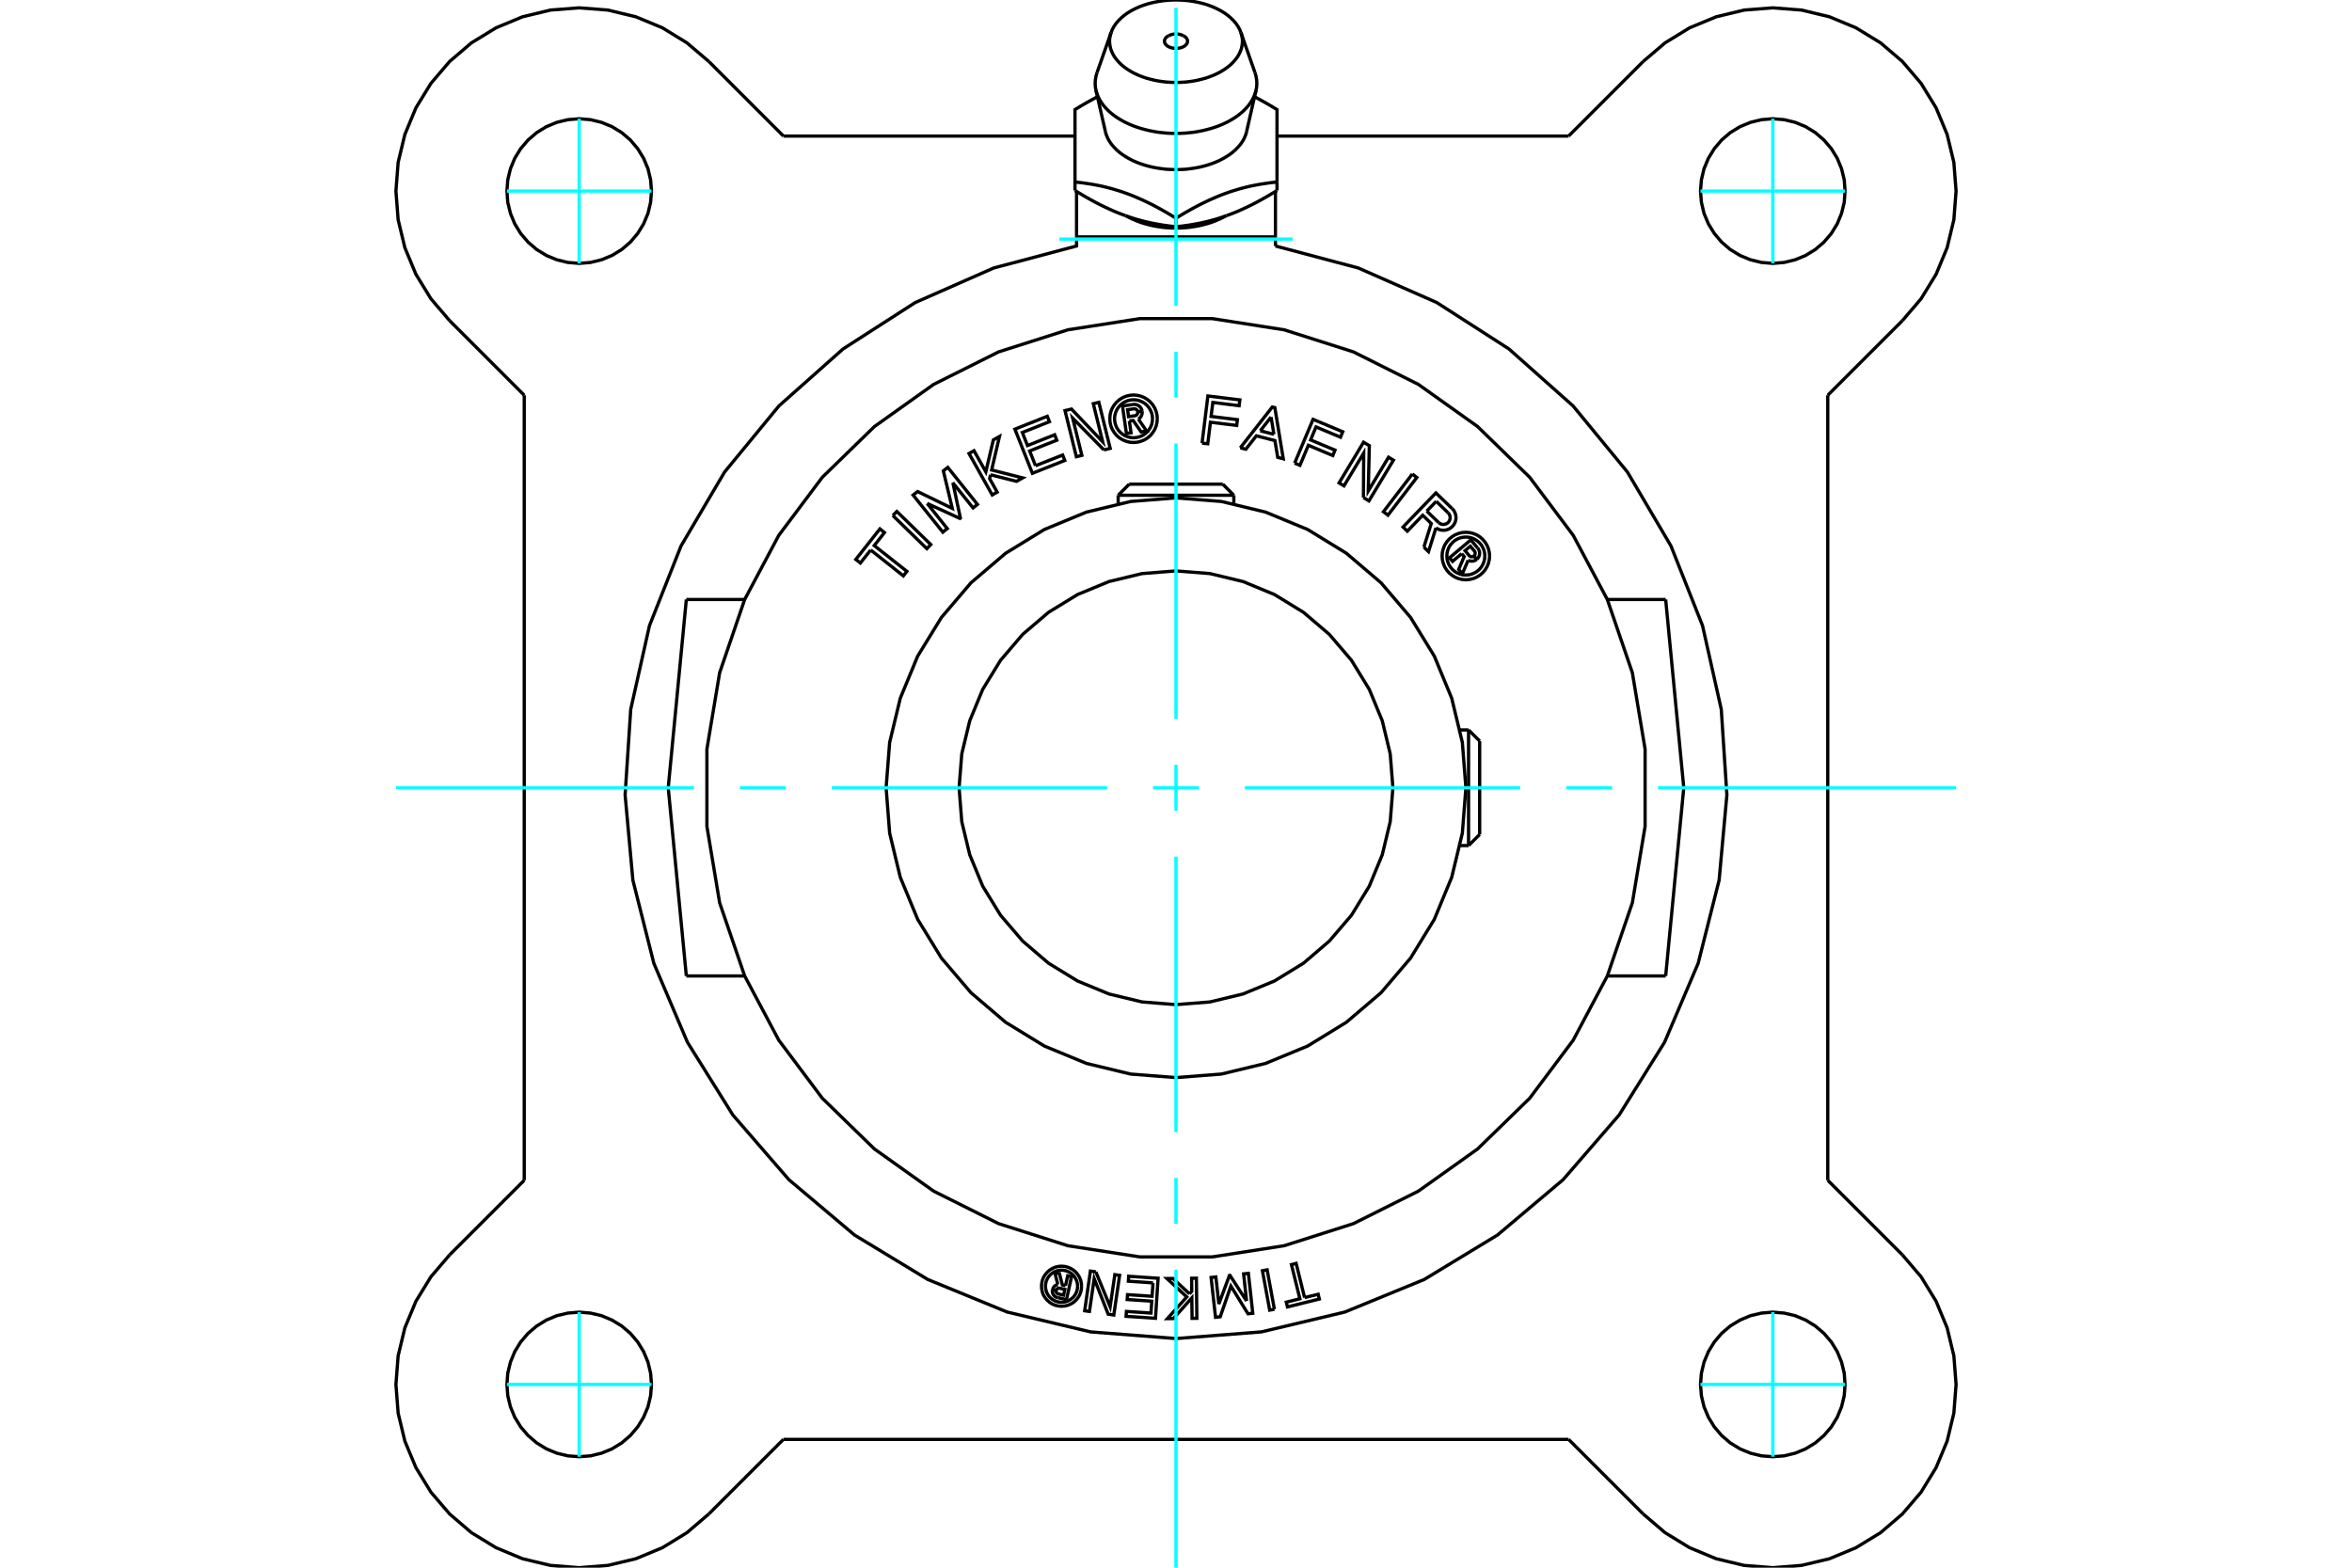 <?xml version="1.0" standalone="no"?>
<!DOCTYPE svg PUBLIC "-//W3C//DTD SVG 1.1//EN"
	"http://www.w3.org/Graphics/SVG/1.1/DTD/svg11.dtd">
<svg xmlns="http://www.w3.org/2000/svg" height="100%" width="100%" viewBox="0 0 36000 24000">
	<rect x="-1800" y="-1200" width="39600" height="26400" style="fill:#FFF"/>
	<g style="fill:none; fill-rule:evenodd" transform="matrix(1 0 0 1 0 0)">
		<g style="fill:none; stroke:#000; stroke-width:50; shape-rendering:geometricPrecision">
			<line x1="19546" y1="2083" x2="24009" y2="2083"/>
			<line x1="11991" y1="2083" x2="16454" y2="2083"/>
			<polyline points="16309,19683 16342,19532 16401,19545 16324,19896 16194,19867"/>
			<polyline points="16110,19745 16107,19761 16108,19778 16111,19794 16117,19810 16125,19824 16136,19837 16148,19848 16162,19857 16178,19863 16194,19867"/>
			<polyline points="16110,19745 16166,19757 16165,19764 16165,19771 16166,19778 16169,19785 16172,19791 16177,19797 16182,19801 16188,19805 16194,19808 16201,19810 16280,19827 16299,19739 16219,19722 16212,19721 16205,19721 16199,19722 16192,19725 16186,19728 16180,19732 16175,19737 16171,19743 16168,19749 16166,19756 16110,19743"/>
			<polyline points="16191,19665 16175,19670 16159,19677 16145,19686 16133,19698 16123,19712 16115,19727 16110,19743"/>
			<polyline points="16191,19665 16145,19482 16216,19498 16261,19672 16309,19683"/>
			<polyline points="17648,19640 17271,19614 17276,19539 17726,19569 17686,20182 17236,20152 17241,20077 17617,20102 17629,19920 17253,19895 17258,19820 17634,19845 17648,19640"/>
			<polyline points="19080,19917 19035,19502 19108,19494 19175,20105 19102,20113 18840,19688 18677,20159 18605,20167 18537,19557 18610,19549 18656,19963 18818,19526 18826,19525 19080,19917"/>
			<polyline points="19968,19865 20176,19814 20194,19887 19706,20008 19688,19935 19896,19883 19767,19360 19839,19342 19968,19865"/>
			<polyline points="19506,20044 19434,20057 19323,19454 19395,19440 19506,20044"/>
			<polyline points="18207,19808 18241,19770 18239,19569 18312,19568 18319,20182 18246,20183 18242,19870 17960,20186 17868,20187 18165,19855 17861,19573 17953,19572 18207,19808"/>
			<polyline points="16773,19471 16992,20004 17064,19514 17137,19524 17048,20132 16962,20119 16748,19575 16675,20077 16602,20067 16690,19459 16773,19471"/>
			<polyline points="16555,19691 16551,19643 16540,19596 16522,19552 16496,19511 16465,19474 16429,19443 16387,19418 16343,19399 16296,19388 16248,19384 16200,19388 16153,19399 16109,19418 16068,19443 16031,19474 16000,19511 15974,19552 15956,19596 15945,19643 15941,19691 15945,19739 15956,19786 15974,19831 16000,19872 16031,19908 16068,19940 16109,19965 16153,19983 16200,19994 16248,19998 16296,19994 16343,19983 16387,19965 16429,19940 16465,19908 16496,19872 16522,19831 16540,19786 16551,19739 16555,19691"/>
			<polyline points="16494,19691 16491,19653 16482,19615 16467,19580 16447,19547 16422,19517 16392,19492 16360,19472 16324,19457 16286,19448 16248,19445 16210,19448 16172,19457 16137,19472 16104,19492 16074,19517 16049,19547 16029,19580 16014,19615 16005,19653 16002,19691 16005,19730 16014,19767 16029,19803 16049,19836 16074,19865 16104,19890 16137,19910 16172,19925 16210,19934 16248,19937 16286,19934 16324,19925 16360,19910 16392,19890 16422,19865 16447,19836 16467,19803 16482,19767 16491,19730 16494,19691"/>
			<polyline points="11398,9178 11015,10299 10820,11468 10820,12652 11015,13821 11398,14941 11920,15924 12587,16814 13384,17590 14290,18235 15285,18733 16345,19071 17444,19242 18556,19242 19655,19071 20715,18733 21710,18235 22616,17590 23413,16814 24080,15924 24602,14941 24985,13821 25180,12652 25180,11468 24985,10299 24602,9178 24080,8196 23413,7306 22616,6530 21710,5885 20715,5387 19655,5049 18556,4878 17444,4878 16345,5049 15285,5387 14290,5885 13384,6530 12587,7306 11920,8196 11398,9178"/>
			<line x1="24602" y1="9178" x2="25495" y2="9178"/>
			<line x1="25495" y1="14941" x2="24602" y2="14941"/>
			<line x1="19522" y1="3766" x2="19522" y2="3627"/>
			<line x1="16478" y1="3627" x2="19522" y2="3627"/>
			<polyline points="16478,3627 16478,3766 15209,4103 14008,4632 12904,5342 11923,6214 11090,7227 10424,8358 9941,9578 9654,10859 9568,12169 9687,13475 10008,14748 10522,15956 11217,17069 12076,18061 13079,18907 14201,19588 15415,20086 16692,20390 18000,20492 19308,20390 20585,20086 21799,19588 22921,18907 23924,18061 24783,17069 25478,15956 25992,14748 26313,13475 26432,12169 26346,10859 26059,9578 25576,8358 24910,7227 24077,6214 23096,5342 21992,4632 20791,4103 19522,3766"/>
			<polyline points="25495,14941 25772,12060 25495,9178"/>
			<line x1="11398" y1="14941" x2="10505" y2="14941"/>
			<polyline points="10505,9178 10228,12060 10505,14941"/>
			<line x1="10505" y1="9178" x2="11398" y2="9178"/>
			<line x1="10849" y1="941" x2="11991" y2="2083"/>
			<polyline points="10849,941 10514,656 10139,426 9732,257 9304,154 8865,120 8426,154 7998,257 7592,426 7216,656 6882,941 6596,1276 6366,1651 6197,2058 6094,2486 6060,2925 6094,3364 6197,3792 6366,4199 6596,4574 6882,4909"/>
			<line x1="8024" y1="6051" x2="6882" y2="4909"/>
			<line x1="8024" y1="18069" x2="8024" y2="6051"/>
			<line x1="6882" y1="19211" x2="8024" y2="18069"/>
			<polyline points="6882,19211 6596,19546 6366,19921 6197,20328 6094,20756 6060,21195 6094,21634 6197,22062 6366,22468 6596,22844 6882,23178 7216,23464 7592,23694 7998,23863 8426,23965 8865,24000 9304,23965 9732,23863 10139,23694 10514,23464 10849,23178"/>
			<line x1="11991" y1="22036" x2="10849" y2="23178"/>
			<line x1="24009" y1="22036" x2="11991" y2="22036"/>
			<line x1="25151" y1="23178" x2="24009" y2="22036"/>
			<polyline points="25151,23178 25486,23464 25861,23694 26268,23863 26696,23965 27135,24000 27574,23965 28002,23863 28408,23694 28784,23464 29118,23178 29404,22844 29634,22468 29803,22062 29906,21634 29940,21195 29906,20756 29803,20328 29634,19921 29404,19546 29118,19211"/>
			<line x1="27976" y1="18069" x2="29118" y2="19211"/>
			<line x1="27976" y1="6051" x2="27976" y2="18069"/>
			<line x1="29118" y1="4909" x2="27976" y2="6051"/>
			<polyline points="29118,4909 29404,4574 29634,4199 29803,3792 29906,3364 29940,2925 29906,2486 29803,2058 29634,1651 29404,1276 29118,941 28784,656 28408,426 28002,257 27574,154 27135,120 26696,154 26268,257 25861,426 25486,656 25151,941"/>
			<line x1="24009" y1="2083" x2="25151" y2="941"/>
			<polyline points="9972,2925 9958,2752 9918,2583 9851,2423 9760,2275 9648,2143 9516,2030 9367,1939 9207,1873 9038,1832 8865,1818 8692,1832 8523,1873 8363,1939 8215,2030 8083,2143 7970,2275 7879,2423 7813,2583 7772,2752 7759,2925 7772,3098 7813,3267 7879,3427 7970,3575 8083,3707 8215,3820 8363,3911 8523,3977 8692,4018 8865,4032 9038,4018 9207,3977 9367,3911 9516,3820 9648,3707 9760,3575 9851,3427 9918,3267 9958,3098 9972,2925"/>
			<polyline points="9972,21195 9958,21022 9918,20853 9851,20692 9760,20544 9648,20412 9516,20300 9367,20209 9207,20142 9038,20102 8865,20088 8692,20102 8523,20142 8363,20209 8215,20300 8083,20412 7970,20544 7879,20692 7813,20853 7772,21022 7759,21195 7772,21368 7813,21537 7879,21697 7970,21845 8083,21977 8215,22090 8363,22181 8523,22247 8692,22288 8865,22301 9038,22288 9207,22247 9367,22181 9516,22090 9648,21977 9760,21845 9851,21697 9918,21537 9958,21368 9972,21195"/>
			<polyline points="28241,21195 28228,21022 28187,20853 28121,20692 28030,20544 27917,20412 27785,20300 27637,20209 27477,20142 27308,20102 27135,20088 26962,20102 26793,20142 26633,20209 26484,20300 26352,20412 26240,20544 26149,20692 26082,20853 26042,21022 26028,21195 26042,21368 26082,21537 26149,21697 26240,21845 26352,21977 26484,22090 26633,22181 26793,22247 26962,22288 27135,22301 27308,22288 27477,22247 27637,22181 27785,22090 27917,21977 28030,21845 28121,21697 28187,21537 28228,21368 28241,21195"/>
			<polyline points="28241,2925 28228,2752 28187,2583 28121,2423 28030,2275 27917,2143 27785,2030 27637,1939 27477,1873 27308,1832 27135,1818 26962,1832 26793,1873 26633,1939 26484,2030 26352,2143 26240,2275 26149,2423 26082,2583 26042,2752 26028,2925 26042,3098 26082,3267 26149,3427 26240,3575 26352,3707 26484,3820 26633,3911 26793,3977 26962,4018 27135,4032 27308,4018 27477,3977 27637,3911 27785,3820 27917,3707 28030,3575 28121,3427 28187,3267 28228,3098 28241,2925"/>
			<line x1="16478" y1="2932" x2="16478" y2="3627"/>
			<polyline points="17243,3308 17278,3327 17315,3346 17354,3363 17393,3380 17433,3395 17475,3410 17517,3423 17561,3435 17605,3446 17649,3456 17695,3465 17741,3472 17787,3479 17834,3484 17881,3487 17929,3490 17976,3491 18024,3491 18071,3490 18119,3487 18166,3484 18213,3479 18259,3472 18305,3465 18351,3456 18395,3446 18439,3435 18483,3423 18525,3410 18567,3395 18607,3380 18646,3363 18685,3346 18722,3327 18757,3308"/>
			<line x1="19522" y1="3627" x2="19522" y2="2932"/>
			<polyline points="18111,546 18121,551 18129,556 18138,562 18145,568 18152,575 18158,581 18163,588 18167,596 18171,603 18174,611 18175,618 18176,626 18177,634 18176,641 18174,649 18172,656 18168,664 18164,671 18159,678 18154,685 18147,692 18140,698 18132,704 18123,709 18114,715 18104,719 18094,724 18083,728 18072,731 18061,734 18049,736 18037,738 18025,739 18012,740 18000,741 17988,740 17975,739 17963,738 17951,736 17939,734 17928,731 17917,728 17906,724 17896,719 17886,715 17877,709 17868,704 17860,698 17853,692 17846,685 17841,678 17836,671 17832,664 17828,656 17826,649 17824,641 17823,634 17824,626 17825,618 17826,611 17829,603 17833,596 17837,588 17842,581 17848,575 17855,568 17862,562 17871,556 17879,551 17889,546"/>
			<polyline points="18773,3302 18752,3309 18732,3316 18711,3323 18691,3330 18670,3337 18650,3343 18629,3349 18608,3356 18588,3362 18567,3367 18546,3373 18525,3379 18504,3384 18483,3390 18461,3395 18440,3400 18418,3405 18397,3410 18375,3414 18353,3419 18331,3423 18309,3427 18286,3431 18264,3435 18241,3439 18218,3443 18195,3447 18171,3450 18148,3453 18124,3457 18100,3460 18075,3463 18050,3465 18025,3468 18000,3471"/>
			<polyline points="19546,2916 19521,2932 19496,2947 19471,2962 19446,2977 19422,2991 19398,3005 19375,3019 19351,3032 19328,3045 19305,3058 19282,3070 19260,3083 19237,3095 19215,3106 19193,3118 19171,3129 19149,3140 19127,3151 19106,3161 19085,3171 19063,3181 19042,3191 19021,3201 19000,3210 18979,3220 18958,3229 18938,3238 18917,3246 18896,3255 18876,3263 18855,3271 18834,3279 18814,3287 18793,3294 18773,3302"/>
			<line x1="19546" y1="2916" x2="19546" y2="2786"/>
			<polyline points="18000,3341 18050,3310 18100,3280 18148,3252 18195,3225 18241,3199 18286,3175 18331,3151 18375,3128 18418,3107 18461,3086 18504,3066 18546,3047 18588,3029 18629,3011 18670,2994 18711,2978 18752,2963 18793,2948 18834,2934 18876,2921 18917,2908 18958,2896 19000,2884 19042,2873 19085,2862 19127,2852 19171,2843 19215,2834 19260,2826 19305,2818 19351,2811 19398,2804 19446,2797 19496,2792 19546,2786"/>
			<line x1="18000" y1="3341" x2="18000" y2="3471"/>
			<polyline points="16919,2013 16926,2041 16935,2068 16946,2095 16958,2121 16972,2148 16988,2173 17006,2199 17025,2224 17046,2248 17069,2272 17093,2296 17118,2318 17145,2340 17174,2362 17204,2382 17235,2402 17267,2421 17301,2439 17336,2457 17372,2473 17409,2489 17447,2503 17486,2517 17525,2529 17566,2541 17607,2551 17649,2561 17692,2569 17735,2576 17778,2582 17822,2588 17866,2592 17911,2594 17955,2596 18000,2597 18045,2596 18089,2594 18134,2592 18178,2588 18222,2582 18265,2576 18308,2569 18351,2561 18393,2551 18434,2541 18475,2529 18514,2517 18553,2503 18591,2489 18628,2473 18664,2457 18699,2439 18733,2421 18765,2402 18796,2382 18826,2362 18855,2340 18882,2318 18907,2296 18931,2272 18954,2248 18975,2224 18994,2199 19012,2173 19028,2148 19042,2121 19054,2095 19065,2068 19074,2041 19081,2013"/>
			<polyline points="19546,2786 19546,1678 19535,1671 19525,1665 19514,1659 19504,1652 19493,1646 19483,1640 19473,1633 19463,1627 19452,1621 19442,1615 19432,1609 19422,1603 19412,1597 19402,1592 19392,1586 19382,1580 19373,1575 19363,1569 19353,1563 19343,1558 19334,1553 19324,1547 19314,1542 19305,1537 19295,1531 19286,1526 19276,1521 19267,1516 19258,1511 19248,1506 19239,1501 19230,1496 19220,1491 19211,1486 19202,1481"/>
			<polyline points="16798,1481 16789,1486 16780,1491 16770,1496 16761,1501 16752,1506 16742,1511 16733,1516 16724,1521 16714,1526 16705,1531 16695,1537 16686,1542 16676,1547 16666,1553 16657,1558 16647,1563 16637,1569 16627,1575 16618,1580 16608,1586 16598,1592 16588,1597 16578,1603 16568,1609 16558,1615 16548,1621 16537,1627 16527,1633 16517,1640 16507,1646 16496,1652 16486,1659 16475,1665 16465,1671 16454,1678 16454,2786 16504,2792 16554,2797 16602,2804 16649,2811 16695,2818 16740,2826 16785,2834 16829,2843 16873,2852 16915,2862 16958,2873 17000,2884 17042,2896 17083,2908 17124,2921 17166,2934 17207,2948 17248,2963 17289,2978 17330,2994 17371,3011 17412,3029 17454,3047 17496,3066 17539,3086 17582,3107 17625,3128 17669,3151 17714,3175 17759,3199 17805,3225 17852,3252 17900,3280 17950,3310 18000,3341"/>
			<polyline points="17227,3302 17207,3294 17186,3287 17166,3279 17145,3271 17124,3263 17104,3255 17083,3246 17062,3238 17042,3229 17021,3220 17000,3210 16979,3201 16958,3191 16937,3181 16915,3171 16894,3161 16873,3151 16851,3140 16829,3129 16807,3118 16785,3106 16763,3095 16740,3083 16718,3070 16695,3058 16672,3045 16649,3032 16625,3019 16602,3005 16578,2991 16554,2977 16529,2962 16504,2947 16479,2932 16454,2916"/>
			<polyline points="18000,3471 17975,3468 17950,3465 17925,3463 17900,3460 17876,3457 17852,3453 17829,3450 17805,3447 17782,3443 17759,3439 17736,3435 17714,3431 17691,3427 17669,3423 17647,3419 17625,3414 17603,3410 17582,3405 17560,3400 17539,3395 17517,3390 17496,3384 17475,3379 17454,3373 17433,3367 17412,3362 17392,3356 17371,3349 17350,3343 17330,3337 17309,3330 17289,3323 17268,3316 17248,3309 17227,3302"/>
			<line x1="16454" y1="2786" x2="16454" y2="2916"/>
			<polyline points="16775,1382 16783,1413 16794,1444 16806,1474 16820,1504 16836,1534 16854,1563 16874,1592 16896,1621 16919,1648 16945,1675 16972,1702 17001,1728 17032,1753 17064,1777 17098,1800 17133,1822 17170,1844 17208,1865 17248,1884 17288,1903 17330,1920 17373,1937 17417,1952 17462,1966 17508,1979 17555,1991 17603,2002 17651,2011 17700,2020 17749,2027 17799,2032 17849,2037 17899,2040 17949,2042 18000,2043"/>
			<polyline points="16791,1112 16789,1119 16786,1127 16784,1135 16782,1142 16780,1150 16778,1157 16776,1165 16774,1173 16773,1181 16771,1188 16770,1196 16769,1204 16767,1211 16767,1219 16766,1227 16765,1235 16764,1242 16764,1250 16764,1258 16763,1266 16763,1274 16763,1281 16763,1289 16764,1297 16764,1305 16765,1312 16765,1320 16766,1328 16767,1336 16768,1343 16769,1351 16771,1359 16772,1367 16774,1374 16775,1382"/>
			<polyline points="19225,1382 19226,1374 19228,1367 19229,1359 19231,1351 19232,1343 19233,1336 19234,1328 19235,1320 19235,1312 19236,1305 19236,1297 19237,1289 19237,1281 19237,1274 19237,1266 19236,1258 19236,1250 19236,1242 19235,1235 19234,1227 19233,1219 19233,1211 19231,1204 19230,1196 19229,1188 19227,1181 19226,1173 19224,1165 19222,1157 19220,1150 19218,1142 19216,1135 19214,1127 19211,1119 19209,1112"/>
			<polyline points="18000,2043 18051,2042 18101,2040 18151,2037 18201,2032 18251,2027 18300,2020 18349,2011 18397,2002 18445,1991 18492,1979 18538,1966 18583,1952 18627,1937 18670,1920 18712,1903 18752,1884 18792,1865 18830,1844 18867,1822 18902,1800 18936,1777 18968,1753 18999,1728 19028,1702 19055,1675 19081,1648 19104,1621 19126,1592 19146,1563 19164,1534 19180,1504 19194,1474 19206,1444 19217,1413 19225,1382"/>
			<polyline points="17007,497 16997,528 16990,560 16985,592 16983,625 16984,657 16988,689 16994,721 17002,753 17014,784 17028,815 17044,846 17063,876 17084,905 17108,933 17134,961 17162,988 17192,1014 17225,1039 17260,1063 17296,1086 17334,1108 17374,1128 17416,1148 17459,1165 17504,1182 17550,1197 17597,1210 17645,1222 17694,1233 17744,1242 17794,1249 17845,1255 17897,1259 17948,1261 18000,1262"/>
			<polyline points="18993,497 18974,449 18948,403 18917,358 18880,315 18838,274 18791,234 18739,197 18683,163 18623,132 18558,103 18491,78 18421,56 18348,38 18273,23 18196,11 18118,4 18039,0 17961,0 17882,4 17804,11 17727,23 17652,38 17579,56 17509,78 17442,103 17377,132 17317,163 17261,197 17209,234 17162,274 17120,315 17083,358 17052,403 17026,449 17007,497"/>
			<polyline points="18000,1262 18052,1261 18103,1259 18155,1255 18206,1249 18256,1242 18306,1233 18355,1222 18403,1210 18450,1197 18496,1182 18541,1165 18584,1148 18626,1128 18666,1108 18704,1086 18740,1063 18775,1039 18808,1014 18838,988 18866,961 18892,933 18916,905 18937,876 18956,846 18972,815 18986,784 18998,753 19006,721 19012,689 19016,657 19017,625 19015,592 19010,560 19003,528 18993,497"/>
			<polyline points="22373,8476 22233,8594 22187,8539 22512,8265 22614,8386"/>
			<polyline points="22605,8562 22619,8548 22630,8532 22639,8514 22645,8496 22647,8476 22647,8456 22643,8437 22636,8419 22627,8402 22614,8386"/>
			<polyline points="22605,8562 22561,8510 22567,8504 22572,8497 22576,8490 22578,8482 22579,8473 22579,8465 22578,8457 22575,8449 22571,8441 22566,8434 22505,8362 22424,8430 22486,8504 22491,8510 22498,8515 22505,8519 22513,8521 22521,8523 22530,8523 22538,8522 22546,8519 22553,8516 22560,8511 22604,8563"/>
			<polyline points="22471,8578 22490,8585 22509,8590 22529,8591 22549,8589 22569,8583 22587,8575 22604,8563"/>
			<polyline points="22471,8578 22383,8783 22327,8717 22411,8521 22373,8476"/>
			<polyline points="21617,7257 21686,7310 21244,7887 21175,7834 21617,7257"/>
			<polyline points="19816,7090 20098,6420 20552,6610 20518,6693 20143,6536 20060,6735 20434,6891 20400,6974 20026,6817 19897,7124 19816,7090"/>
			<polyline points="18399,6784 18488,6062 18977,6122 18966,6211 18564,6161 18537,6375 18940,6425 18929,6513 18527,6464 18486,6794 18399,6784"/>
			<line x1="19499" y1="6649" x2="19455" y2="6385"/>
			<line x1="19290" y1="6595" x2="19499" y2="6649"/>
			<line x1="19455" y1="6385" x2="19290" y2="6595"/>
			<polyline points="18984,6856 19474,6231 19513,6241 19642,7024 19557,7002 19514,6745 19230,6672 19069,6877 18984,6856"/>
			<polyline points="20869,7617 20873,6936 20571,7438 20496,7393 20871,6770 20959,6823 20943,7516 21253,7000 21328,7045 20953,7668 20869,7617"/>
			<line x1="21983" y1="7675" x2="21838" y2="7824"/>
			<line x1="22164" y1="7850" x2="21983" y2="7675"/>
			<polyline points="22020,8000 22033,8010 22047,8018 22062,8024 22078,8028 22094,8029 22110,8027 22126,8023 22141,8017 22155,8008 22167,7997 22177,7984 22186,7970 22192,7955 22195,7939 22196,7923 22195,7907 22190,7891 22184,7876 22175,7862 22164,7850"/>
			<line x1="21838" y1="7824" x2="22020" y2="8000"/>
			<polyline points="21794,8376 21907,8015 21776,7888 21541,8132 21475,8068 21978,7546 22226,7786"/>
			<polyline points="21979,8081 22005,8097 22033,8109 22062,8116 22093,8118 22123,8116 22153,8108 22181,8097 22207,8080 22230,8060 22250,8037 22265,8011 22277,7982 22284,7953 22286,7922 22283,7892 22275,7862 22263,7834 22247,7808 22226,7786"/>
			<polyline points="21979,8081 21865,8445 21794,8376"/>
			<polyline points="22800,8512 22795,8455 22782,8400 22760,8347 22730,8299 22693,8255 22650,8218 22601,8188 22549,8167 22493,8153 22436,8149 22379,8153 22324,8167 22271,8188 22223,8218 22179,8255 22142,8299 22112,8347 22091,8400 22077,8455 22073,8512 22077,8569 22091,8625 22112,8677 22142,8726 22179,8769 22223,8806 22271,8836 22324,8858 22379,8871 22436,8876 22493,8871 22549,8858 22601,8836 22650,8806 22693,8769 22730,8726 22760,8677 22782,8625 22795,8569 22800,8512"/>
			<polyline points="22727,8512 22724,8467 22713,8422 22695,8380 22672,8341 22642,8307 22607,8277 22568,8253 22526,8236 22482,8225 22436,8222 22391,8225 22346,8236 22304,8253 22265,8277 22231,8307 22201,8341 22177,8380 22160,8422 22149,8467 22146,8512 22149,8558 22160,8602 22177,8644 22201,8683 22231,8718 22265,8748 22304,8771 22346,8789 22391,8800 22436,8803 22482,8800 22526,8789 22568,8771 22607,8748 22642,8718 22672,8683 22695,8644 22713,8602 22724,8558 22727,8512"/>
			<polyline points="15850,7130 16265,6966 16298,7049 15802,7246 15534,6570 16030,6373 16063,6456 15648,6621 15727,6821 16143,6656 16175,6739 15760,6904 15850,7130"/>
			<polyline points="14191,7707 14499,8092 14431,8147 13976,7579 14045,7525 14576,7783 14439,7209 14507,7155 14961,7722 14894,7776 14585,7391 14700,7931 14693,7937 14191,7707"/>
			<polyline points="13327,8420 13169,8619 13099,8564 13468,8097 13538,8153 13381,8352 13881,8747 13827,8816 13327,8420"/>
			<polyline points="13666,7892 13727,7830 14247,8337 14186,8400 13666,7892"/>
			<polyline points="15161,7268 15147,7327 15263,7534 15187,7577 14832,6943 14908,6900 15089,7223 15204,6735 15298,6682 15178,7195 15653,7316 15559,7369 15161,7268"/>
			<polyline points="16897,6888 16419,6402 16559,6971 16475,6992 16301,6286 16400,6262 16878,6764 16734,6180 16819,6159 16993,6864 16897,6888"/>
			<polyline points="17714,6411 17709,6354 17696,6298 17674,6246 17644,6197 17607,6154 17564,6117 17515,6087 17462,6065 17407,6052 17350,6047 17293,6052 17238,6065 17185,6087 17136,6117 17093,6154 17056,6197 17026,6246 17004,6298 16991,6354 16987,6411 16991,6468 17004,6523 17026,6576 17056,6624 17093,6668 17136,6705 17185,6735 17238,6756 17293,6770 17350,6774 17407,6770 17462,6756 17515,6735 17564,6705 17607,6668 17644,6624 17674,6576 17696,6523 17709,6468 17714,6411"/>
			<polyline points="17286,6445 17312,6626 17241,6636 17181,6215 17337,6193"/>
			<polyline points="17482,6294 17477,6275 17470,6257 17459,6240 17446,6225 17431,6213 17414,6203 17396,6196 17377,6192 17357,6191 17337,6193"/>
			<polyline points="17482,6294 17414,6303 17412,6295 17409,6287 17405,6280 17399,6274 17393,6269 17386,6264 17378,6261 17370,6259 17361,6259 17353,6259 17259,6273 17274,6378 17369,6365 17377,6363 17385,6360 17392,6356 17399,6350 17404,6344 17409,6337 17412,6330 17414,6322 17415,6314 17415,6305 17482,6296"/>
			<polyline points="17424,6416 17440,6404 17454,6390 17466,6373 17475,6355 17480,6336 17483,6316 17482,6296"/>
			<polyline points="17424,6416 17551,6600 17466,6612 17344,6437 17286,6445"/>
			<polyline points="17641,6411 17637,6365 17627,6321 17609,6279 17585,6240 17556,6205 17521,6175 17482,6152 17440,6134 17396,6123 17350,6120 17305,6123 17260,6134 17218,6152 17179,6175 17145,6205 17115,6240 17091,6279 17074,6321 17063,6365 17059,6411 17063,6456 17074,6501 17091,6543 17115,6582 17145,6616 17179,6646 17218,6670 17260,6687 17305,6698 17350,6702 17396,6698 17440,6687 17482,6670 17521,6646 17556,6616 17585,6582 17609,6543 17627,6501 17637,6456 17641,6411"/>
			<polyline points="21320,12060 21279,11541 21157,11034 20958,10553 20686,10109 20347,9712 19951,9374 19507,9102 19026,8903 18519,8781 18000,8740 17481,8781 16974,8903 16493,9102 16049,9374 15653,9712 15314,10109 15042,10553 14843,11034 14721,11541 14680,12060 14721,12579 14843,13086 15042,13567 15314,14011 15653,14407 16049,14746 16493,15018 16974,15217 17481,15339 18000,15380 18519,15339 19026,15217 19507,15018 19951,14746 20347,14407 20686,14011 20958,13567 21157,13086 21279,12579 21320,12060"/>
			<polyline points="22437,12060 22383,11366 22220,10689 21954,10045 21590,9452 21138,8922 20608,8470 20015,8106 19371,7840 18694,7677 18000,7622 17306,7677 16629,7840 15985,8106 15392,8470 14862,8922 14410,9452 14046,10045 13780,10689 13617,11366 13563,12060 13617,12754 13780,13431 14046,14074 14410,14668 14862,15198 15392,15650 15985,16014 16629,16280 17306,16443 18000,16497 18694,16443 19371,16280 20015,16014 20608,15650 21138,15198 21590,14668 21954,14074 22220,13431 22383,12754 22437,12060"/>
			<line x1="17115" y1="7582" x2="18885" y2="7582"/>
			<line x1="17284" y1="7412" x2="18716" y2="7412"/>
			<line x1="22478" y1="11175" x2="22478" y2="12945"/>
			<line x1="22648" y1="11344" x2="22648" y2="12775"/>
			<polyline points="18111,546 18076,531 18038,522 18000,519 17962,522 17924,531 17889,546"/>
			<line x1="16775" y1="1382" x2="16919" y2="2013"/>
			<line x1="19081" y1="2013" x2="19225" y2="1382"/>
			<line x1="17007" y1="497" x2="16791" y2="1112"/>
			<line x1="19209" y1="1112" x2="18993" y2="497"/>
			<line x1="17115" y1="7582" x2="17115" y2="7712"/>
			<line x1="18885" y1="7712" x2="18885" y2="7582"/>
			<line x1="17284" y1="7412" x2="17115" y2="7582"/>
			<line x1="18885" y1="7582" x2="18716" y2="7412"/>
			<line x1="22478" y1="11175" x2="22348" y2="11175"/>
			<line x1="22348" y1="12945" x2="22478" y2="12945"/>
			<line x1="22648" y1="11344" x2="22478" y2="11175"/>
			<line x1="22478" y1="12945" x2="22648" y2="12775"/>
		</g>
		<g style="fill:none; stroke:#0FF; stroke-width:50; shape-rendering:geometricPrecision">
			<line x1="18000" y1="24000" x2="18000" y2="19438"/>
			<line x1="18000" y1="18735" x2="18000" y2="18033"/>
			<line x1="18000" y1="17330" x2="18000" y2="13114"/>
			<line x1="18000" y1="12411" x2="18000" y2="11709"/>
			<line x1="18000" y1="11006" x2="18000" y2="6790"/>
			<line x1="18000" y1="6087" x2="18000" y2="5384"/>
			<line x1="18000" y1="4682" x2="18000" y2="120"/>
			<line x1="6060" y1="12060" x2="10622" y2="12060"/>
			<line x1="11325" y1="12060" x2="12027" y2="12060"/>
			<line x1="12730" y1="12060" x2="16946" y2="12060"/>
			<line x1="17649" y1="12060" x2="18351" y2="12060"/>
			<line x1="19054" y1="12060" x2="23270" y2="12060"/>
			<line x1="23973" y1="12060" x2="24675" y2="12060"/>
			<line x1="25378" y1="12060" x2="29940" y2="12060"/>
			<line x1="8865" y1="4032" x2="8865" y2="1818"/>
			<line x1="7759" y1="2925" x2="9972" y2="2925"/>
			<line x1="7759" y1="21195" x2="9972" y2="21195"/>
			<line x1="8865" y1="22301" x2="8865" y2="20088"/>
			<line x1="27135" y1="22301" x2="27135" y2="20088"/>
			<line x1="26028" y1="21195" x2="28241" y2="21195"/>
			<line x1="26028" y1="2925" x2="28241" y2="2925"/>
			<line x1="27135" y1="4032" x2="27135" y2="1818"/>
			<line x1="16215" y1="3660" x2="19785" y2="3660"/>
		</g>
	</g>
</svg>
